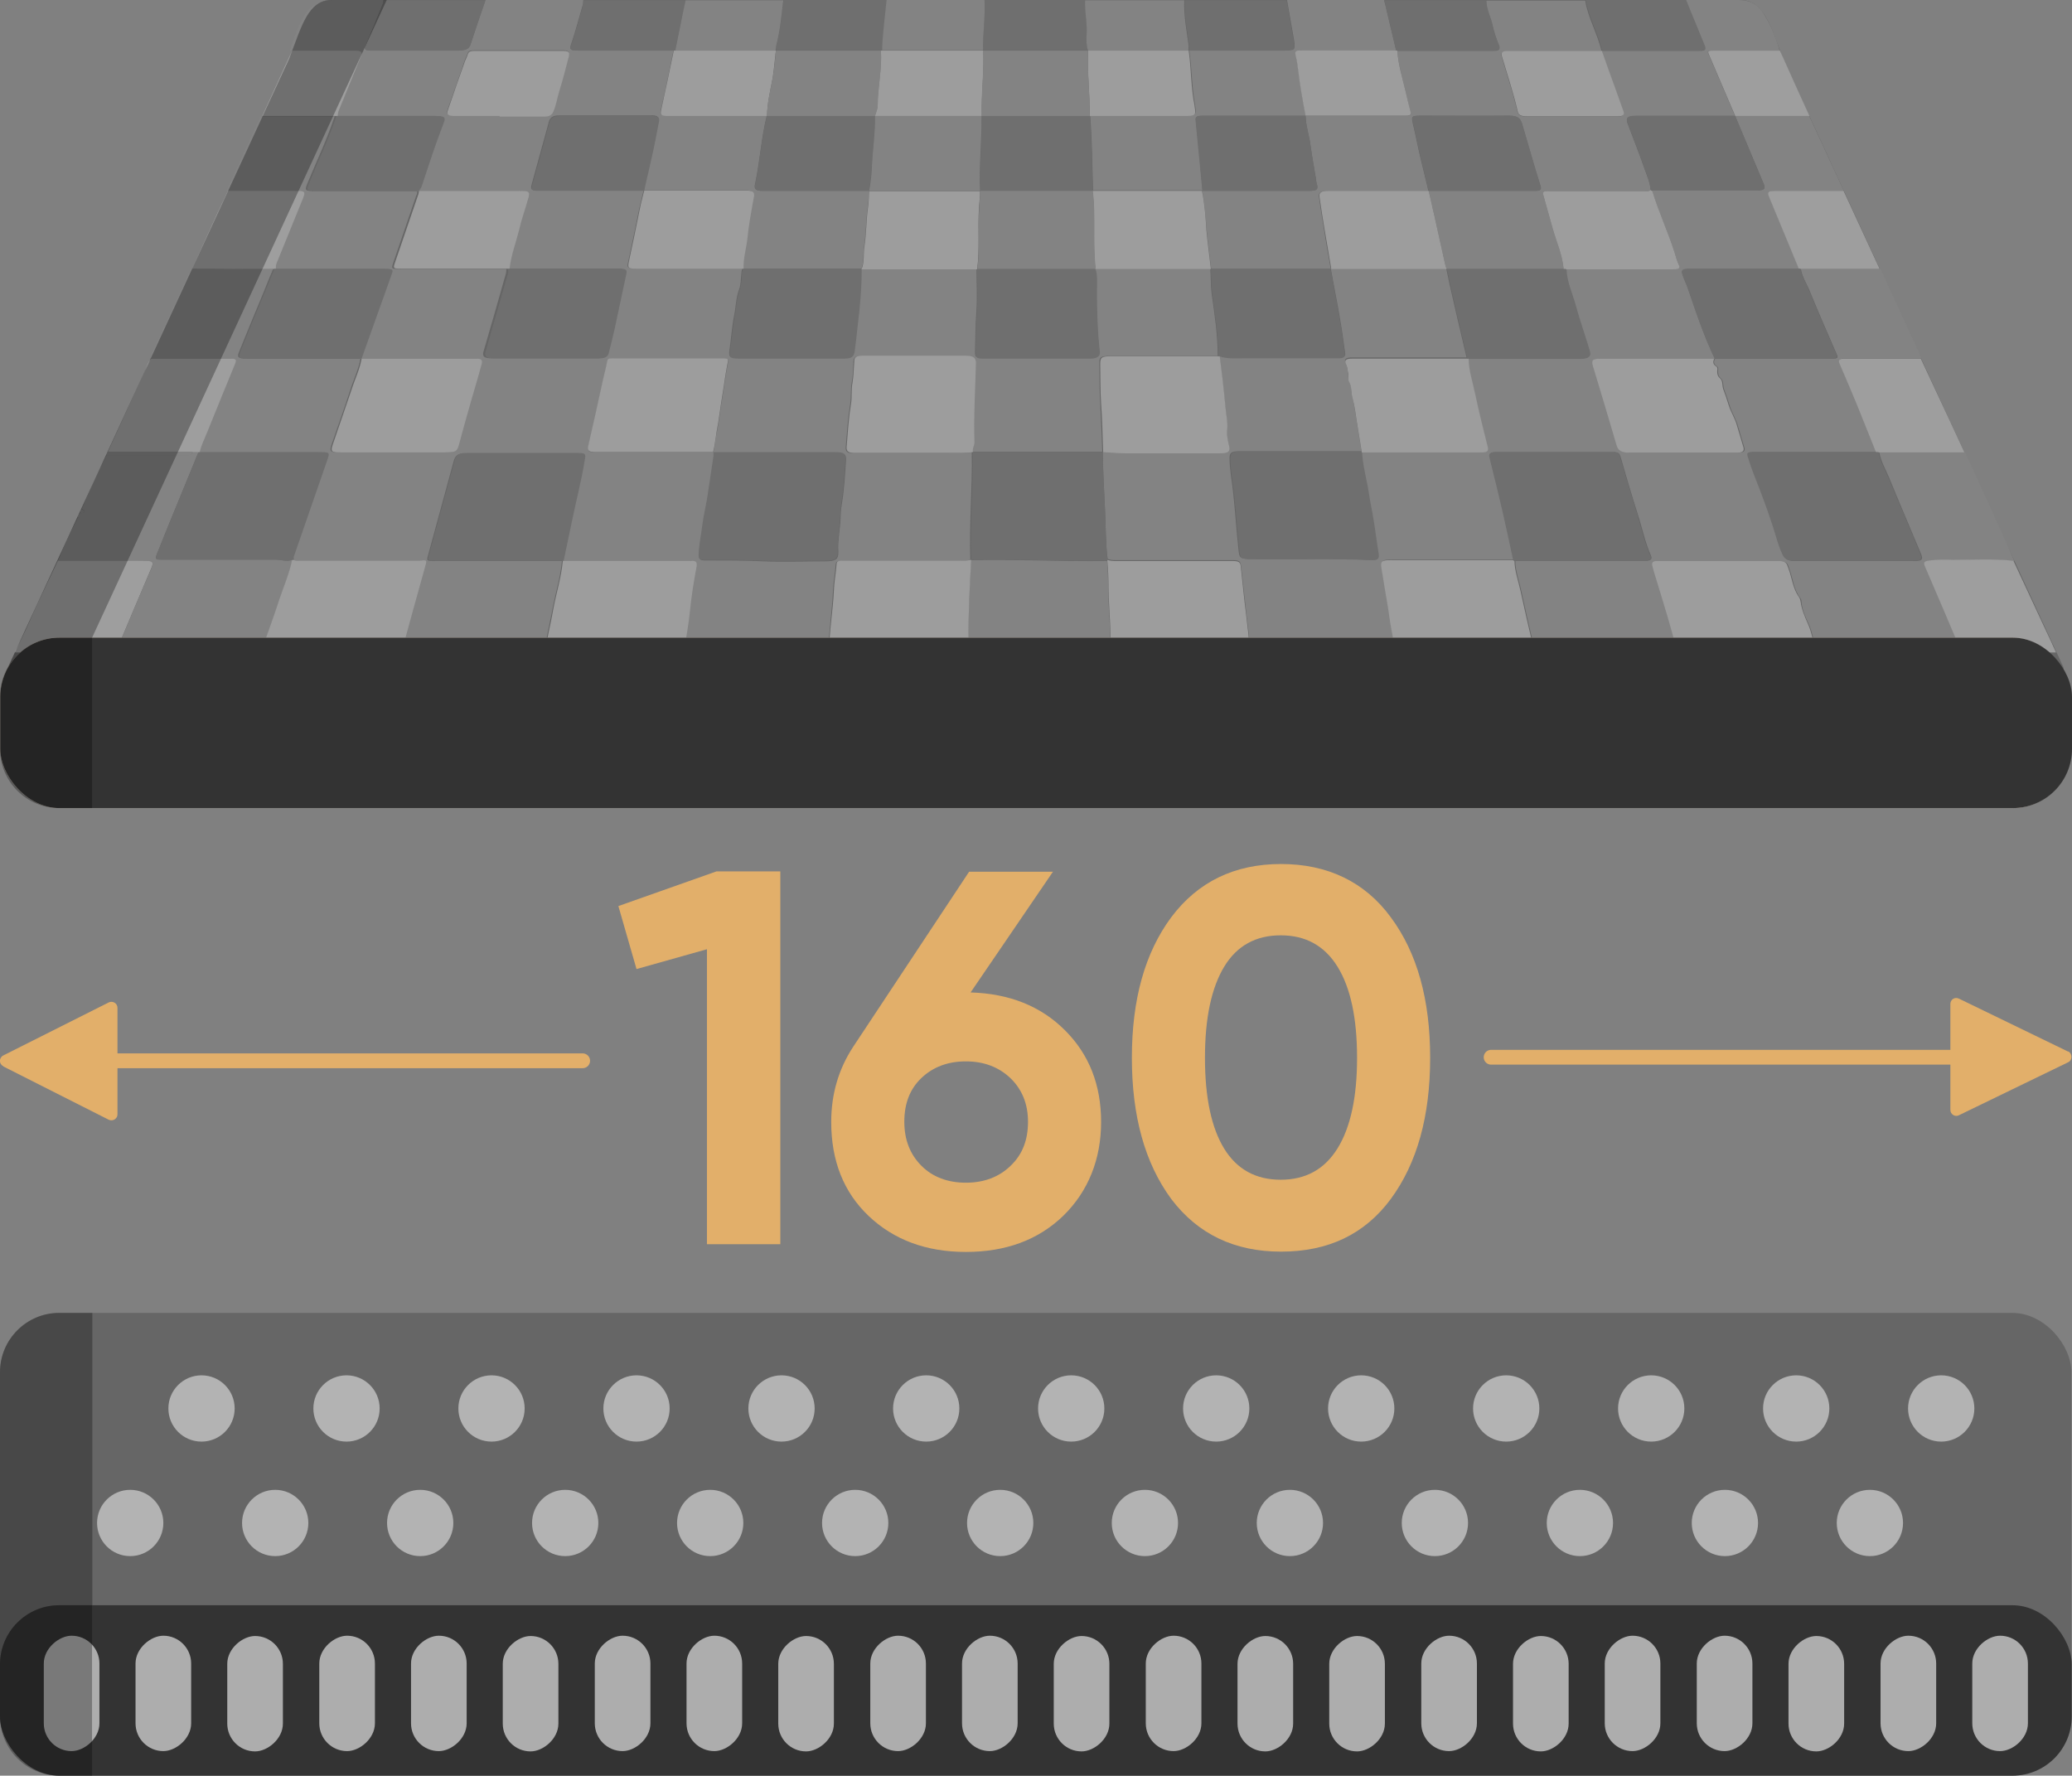 <?xml version="1.0" encoding="UTF-8"?>
<svg id="_Слой_1" data-name="Слой 1" xmlns="http://www.w3.org/2000/svg" viewBox="0 0 70.02 60.01">
  <rect x="0" y="0" width="70.02" height="60.01" fill="#808080" stroke="none"/>
  <defs>
    <style>
      .cls-1 {
        fill: #9d9d9d;
      }

      .cls-2, .cls-3 {
        fill: #fff;
      }

      .cls-3 {
        opacity: .5;
      }

      .cls-4 {
        fill: #333;
      }

      .cls-5 {
        opacity: .3;
      }

      .cls-6 {
        fill: #6f6f6f;
      }

      .cls-7 {
        fill: #decdba;
      }

      .cls-8 {
        opacity: .6;
      }

      .cls-9 {
        fill: none;
        stroke: #e2af6a;
        stroke-linecap: round;
        stroke-miterlimit: 10;
        stroke-width: .5px;
      }

      .cls-10 {
        fill: #9e9e9e;
      }

      .cls-11 {
        fill: #838383;
      }

      .cls-12 {
        fill: #666;
      }

      .cls-13 {
        fill: #e2af6a;
      }
    </style>
  </defs>
  <g>
    <rect class="cls-12" x="0" y="44.37" width="70" height="15.63" rx="2" ry="2"/>
    <path class="cls-5" d="M3.12,44.37v13.19c0,.16-.12,.3-.26,.3H0v-11.49c0-1.1,.9-2,2-2h1.12Z"/>
    <g>
      <g>
        <circle class="cls-3" cx="4.4" cy="51.47" r="1.12"/>
        <circle class="cls-3" cx="9.3" cy="51.47" r="1.12"/>
        <circle class="cls-3" cx="14.2" cy="51.47" r="1.12"/>
        <circle class="cls-3" cx="19.1" cy="51.47" r="1.12"/>
        <circle class="cls-3" cx="24" cy="51.47" r="1.12"/>
        <circle class="cls-3" cx="28.9" cy="51.47" r="1.12"/>
        <circle class="cls-3" cx="33.8" cy="51.47" r="1.12"/>
        <circle class="cls-3" cx="38.69" cy="51.47" r="1.12"/>
        <circle class="cls-3" cx="43.59" cy="51.47" r="1.12"/>
        <circle class="cls-3" cx="48.49" cy="51.47" r="1.12"/>
        <circle class="cls-3" cx="53.39" cy="51.47" r="1.12"/>
        <circle class="cls-3" cx="58.29" cy="51.47" r="1.12"/>
        <circle class="cls-3" cx="63.19" cy="51.47" r="1.12"/>
      </g>
      <g>
        <circle class="cls-3" cx="6.81" cy="47.6" r="1.12"/>
        <circle class="cls-3" cx="11.71" cy="47.6" r="1.12"/>
        <circle class="cls-3" cx="16.61" cy="47.6" r="1.12"/>
        <circle class="cls-3" cx="21.51" cy="47.6" r="1.12"/>
        <circle class="cls-3" cx="26.41" cy="47.6" r="1.12"/>
        <circle class="cls-3" cx="31.3" cy="47.6" r="1.12"/>
        <circle class="cls-3" cx="36.2" cy="47.6" r="1.12"/>
        <circle class="cls-3" cx="41.1" cy="47.6" r="1.12"/>
        <circle class="cls-3" cx="46" cy="47.6" r="1.12"/>
        <circle class="cls-3" cx="50.9" cy="47.6" r="1.12"/>
        <circle class="cls-3" cx="55.8" cy="47.6" r="1.12"/>
        <circle class="cls-3" cx="60.7" cy="47.6" r="1.12"/>
        <circle class="cls-3" cx="65.6" cy="47.6" r="1.12"/>
      </g>
    </g>
  </g>
  <g>
    <rect class="cls-4" x="0" y="54.25" width="70.01" height="5.76" rx="2" ry="2"/>
    <g class="cls-8">
      <rect class="cls-2" x=".47" y="56.29" width="3.9" height="1.88" rx=".94" ry=".94" transform="translate(-54.81 59.65) rotate(-90)"/>
      <rect class="cls-2" x="3.57" y="56.29" width="3.9" height="1.88" rx=".94" ry=".94" transform="translate(-51.71 62.75) rotate(-90)"/>
      <rect class="cls-2" x="6.67" y="56.29" width="3.9" height="1.88" rx=".94" ry=".94" transform="translate(-48.61 65.86) rotate(-90)"/>
      <rect class="cls-2" x="9.78" y="56.29" width="3.9" height="1.88" rx=".94" ry=".94" transform="translate(-45.5 68.96) rotate(-90)"/>
      <rect class="cls-2" x="12.88" y="56.29" width="3.9" height="1.88" rx=".94" ry=".94" transform="translate(-42.4 72.06) rotate(-90)"/>
      <rect class="cls-2" x="15.98" y="56.29" width="3.9" height="1.88" rx=".94" ry=".94" transform="translate(-39.3 75.17) rotate(-90)"/>
      <rect class="cls-2" x="19.09" y="56.29" width="3.9" height="1.88" rx=".94" ry=".94" transform="translate(-36.19 78.27) rotate(-90)"/>
      <rect class="cls-2" x="22.19" y="56.29" width="3.9" height="1.88" rx=".94" ry=".94" transform="translate(-33.09 81.37) rotate(-90)"/>
      <rect class="cls-2" x="25.29" y="56.29" width="3.9" height="1.88" rx=".94" ry=".94" transform="translate(-29.99 84.48) rotate(-90)"/>
      <rect class="cls-2" x="28.4" y="56.29" width="3.9" height="1.88" rx=".94" ry=".94" transform="translate(-26.88 87.58) rotate(-90)"/>
      <rect class="cls-2" x="31.5" y="56.29" width="3.9" height="1.88" rx=".94" ry=".94" transform="translate(-23.78 90.68) rotate(-90)"/>
      <rect class="cls-2" x="34.6" y="56.29" width="3.9" height="1.88" rx=".94" ry=".94" transform="translate(-20.68 93.79) rotate(-90)"/>
      <rect class="cls-2" x="37.71" y="56.29" width="3.9" height="1.88" rx=".94" ry=".94" transform="translate(-17.57 96.89) rotate(-90)"/>
      <rect class="cls-2" x="40.81" y="56.29" width="3.9" height="1.88" rx=".94" ry=".94" transform="translate(-14.47 100) rotate(-90)"/>
      <rect class="cls-2" x="43.91" y="56.29" width="3.9" height="1.88" rx=".94" ry=".94" transform="translate(-11.37 103.1) rotate(-90)"/>
      <rect class="cls-2" x="47.02" y="56.29" width="3.9" height="1.88" rx=".94" ry=".94" transform="translate(-8.26 106.2) rotate(-90)"/>
      <rect class="cls-2" x="50.12" y="56.29" width="3.9" height="1.88" rx=".94" ry=".94" transform="translate(-5.16 109.31) rotate(-90)"/>
      <rect class="cls-2" x="53.23" y="56.29" width="3.9" height="1.88" rx=".94" ry=".94" transform="translate(-2.06 112.41) rotate(-90)"/>
      <rect class="cls-2" x="56.33" y="56.29" width="3.9" height="1.88" rx=".94" ry=".94" transform="translate(1.05 115.51) rotate(-90)"/>
      <rect class="cls-2" x="59.43" y="56.29" width="3.9" height="1.88" rx=".94" ry=".94" transform="translate(4.15 118.62) rotate(-90)"/>
      <rect class="cls-2" x="62.54" y="56.29" width="3.9" height="1.88" rx=".94" ry=".94" transform="translate(7.26 121.72) rotate(-90)"/>
      <rect class="cls-2" x="65.64" y="56.29" width="3.9" height="1.88" rx=".94" ry=".94" transform="translate(10.36 124.82) rotate(-90)"/>
    </g>
    <path class="cls-5" d="M3.11,54.25v5.76h-1.11C.89,60.01,0,59.11,0,58.01v-1.76c0-1.1,.89-2,2-2h1.11Z"/>
  </g>
  <g>
    <path class="cls-12" d="M68.09,26.19l-65.89-.49c-1.1,0-2.01-1.87-2.01-2.98L9.76,2c.43-1.12,.65-2,1.44-2H58.82c.8,0,1.05,.96,1.44,2l9.48,20.57c0,1.1-.54,3.62-1.65,3.62Z"/>
    <g>
      <path class="cls-10" d="M3.96,22.05c-1.15,0-2.3,0-3.45,0v-.04c.29-.53,.51-1.07,.76-1.61,.23-.49,.46-.97,.69-1.46,.89,0,1.78,0,2.68,0,.6,0,.59,0,.41,.41-.36,.84-.71,1.68-1.07,2.53-.02,.05-.01,.11-.02,.16Z"/>
      <path class="cls-11" d="M16.41,0c1.1,0,2.2,0,3.3,0,0,.07,0,.14-.03,.21-.13,.44-.24,.88-.39,1.31-.06,.18,.04,.18,.23,.18,1.08,0,2.16,0,3.24,0-.14,.67-.27,1.35-.43,2.02-.03,.15,0,.19,.21,.19,1.12,0,2.25,0,3.37,0-.19,.77-.23,1.55-.4,2.33-.03,.14,.02,.21,.26,.21,1.2,0,2.39,0,3.59,0,0,.19-.01,.39-.04,.58-.06,.43-.05,.87-.12,1.3-.04,.25,.01,.51-.09,.75-1.33,0-2.67,0-4,0-.02-.33,.08-.65,.12-.97,.05-.49,.15-.98,.23-1.48,.03-.16-.07-.2-.28-.2-1.14,0-2.28,0-3.43,0,.1-.43,.2-.86,.29-1.29,.08-.35,.14-.7,.21-1.05,.03-.14-.04-.2-.25-.19-1.03,0-2.06,0-3.1,0-.23,0-.31,.08-.35,.21-.19,.7-.39,1.41-.58,2.11-.05,.19-.03,.21,.23,.21,1.18,0,2.36,0,3.55,0-.05,.21-.1,.42-.15,.63-.12,.59-.24,1.19-.37,1.78-.05,.21-.04,.23,.28,.23,1.2,0,2.4,0,3.59,0-.05,.06-.04,.14-.05,.21-.02,.16-.01,.33-.07,.49-.11,.29-.11,.59-.17,.89-.08,.39-.1,.79-.16,1.18-.03,.22,0,.26,.31,.26,1.18,0,2.37,0,3.55,0,.23,0,.33-.06,.35-.22,.04-.28,.07-.56,.1-.85,.08-.65,.13-1.31,.14-1.96,1.3,0,2.6,0,3.9,0,0,.52,.03,1.03-.01,1.55-.03,.43-.03,.85-.04,1.28,0,.1,0,.2,.2,.2,1.23,0,2.47,0,3.7,0,.17,0,.31-.07,.3-.21-.07-.7-.1-1.39-.1-2.09,0-.24,.03-.49-.05-.73,1.3,0,2.6,0,3.9,0,0,0,0,0,0,0,.02,.3,.01,.59,.05,.89,.1,.69,.2,1.37,.2,2.07-1.21,0-2.43,0-3.64,0-.31,0-.37,.04-.36,.26,.01,.44,0,.89,.03,1.33,.03,.55,.05,1.1,.07,1.65,0,0,0,0,0,0-1.47,0-2.93,0-4.4,0-.03-.1,.05-.2,.05-.3-.03-.9,.03-1.8,.05-2.7,0-.17-.09-.24-.35-.24-1.17,0-2.33,0-3.5,0-.19,0-.25,.06-.26,.18-.01,.24-.01,.49-.06,.73-.04,.24-.01,.47-.05,.71-.08,.49-.11,.98-.15,1.47-.01,.16,.07,.2,.29,.2,1.07,0,2.13,0,3.2,0,.26,0,.52,0,.77-.03,.02,1.21-.09,2.42-.05,3.63h0c-.14,.03-.28,.04-.42,.04-1.3,0-2.59,0-3.89,0-.13,0-.24,0-.24,.13-.02,.29-.08,.59-.09,.88-.03,.7-.15,1.39-.16,2.08-1.63,0-3.26,0-4.9,0,0-.04,0-.07,0-.11,.07-.44,.15-.89,.19-1.33,.05-.49,.13-.97,.22-1.46,.04-.19-.04-.2-.26-.2-1.41,0-2.81,0-4.22,0,.08-.4,.17-.79,.25-1.19,.15-.75,.35-1.5,.47-2.25,.03-.17-.02-.19-.22-.19-1.25,0-2.5,0-3.75,0-.26,0-.38,.04-.44,.27-.29,1.05-.57,2.11-.86,3.16-.06,.21-.06,.21,.24,.21,1.43,0,2.85,0,4.28,0-.05,.56-.23,1.12-.33,1.68-.09,.47-.21,.94-.27,1.42-1.62,0-3.23,0-4.85,0,.01-.05,.03-.1,.04-.16,.25-.92,.5-1.84,.76-2.75,.06-.22,.07-.22-.23-.19-.05,0-.1,0-.15,0-1.28,0-2.56,0-3.84,0-.08,0-.17,.02-.23-.03,0-.04,0-.07,0-.11,.37-1.09,.75-2.18,1.13-3.26,.09-.26,.09-.27-.3-.27-1.33,0-2.67,0-4,0,.03-.24,.15-.46,.25-.68,.32-.77,.63-1.55,.95-2.33,.05-.13,.02-.16-.17-.16-.89,0-1.78,0-2.67,0,.08-.3,.25-.58,.38-.88,.33-.72,.67-1.44,1-2.16,.92,0,1.85,0,2.77,.01-.11,.26-.22,.52-.32,.78-.28,.67-.56,1.35-.83,2.02-.08,.19-.03,.23,.25,.23,1.28,0,2.57,0,3.85,0-.06,.36-.23,.7-.34,1.05-.2,.63-.43,1.25-.64,1.87-.07,.22-.04,.25,.28,.25,1.17,0,2.33,0,3.5,0,.4,0,.43-.02,.5-.3,.13-.48,.27-.96,.4-1.44,.12-.42,.25-.84,.36-1.26,.04-.17-.06-.17-.24-.17-1.27,0-2.55,0-3.82,0,.34-.94,.67-1.89,1.01-2.83,.07-.19,.06-.2-.22-.2-1.23,0-2.46,0-3.7,0,0-.06,0-.13,.03-.19,.3-.73,.59-1.46,.89-2.19,.09-.23,.08-.25-.27-.25-.76,0-1.51,0-2.27,0,.39-.84,.77-1.69,1.16-2.53,.83,0,1.67,0,2.5,0-.25,.76-.6,1.49-.91,2.24-.11,.27-.12,.29,.28,.29,1.14,0,2.28,0,3.42,0,0,.05,0,.09-.03,.14-.26,.76-.52,1.52-.78,2.28-.07,.21-.07,.21,.25,.21,1.19,0,2.38,0,3.57,0,0,.05,0,.1-.01,.14-.25,.88-.5,1.77-.76,2.65-.05,.16,.02,.23,.26,.23,1.2,0,2.4,0,3.6,0,.18,0,.27-.06,.3-.17,.08-.27,.14-.55,.2-.82,.13-.61,.26-1.22,.39-1.83,.04-.18,0-.21-.24-.21-1.23,0-2.47,0-3.7,0,.05-.44,.22-.87,.32-1.3,.09-.36,.21-.71,.31-1.07,.07-.23,.03-.26-.29-.26-1.13,0-2.26,0-3.4,0,.03-.05,.07-.1,.09-.15,.24-.72,.46-1.45,.75-2.16,.07-.18,.01-.22-.25-.22-1.12,0-2.23,0-3.35,0,0-.06,.01-.13,.04-.19,.26-.61,.5-1.22,.75-1.83,.05-.13,0-.19-.21-.19-.71,0-1.41,0-2.12,0,.18-.48,.3-.98,.67-1.42C10.7,.11,10.92,0,11.22,0c.58,0,1.16,0,1.74,0,0,.04,0,.08-.02,.12-.19,.47-.38,.94-.58,1.41-.06,.14-.03,.18,.18,.17,.99,0,1.98,0,2.97,0,.25,0,.35-.06,.4-.23,.16-.49,.33-.99,.5-1.48Zm7.7,15.28c.05-.23,.07-.47,.12-.7,.08-.4,.12-.81,.19-1.21,.06-.35,.1-.7,.17-1.05,.04-.21,.05-.2-.24-.2-.66,0-1.32,0-1.97,0-.54,0-1.08,0-1.62,0-.09,0-.2-.03-.23,.09-.04,.22-.1,.44-.15,.66-.16,.73-.32,1.47-.49,2.2-.04,.18,0,.22,.27,.22,1.32,0,2.65,0,3.97,0,0,.05,0,.1,0,.14-.06,.45-.13,.89-.2,1.34-.06,.34-.14,.68-.18,1.02-.04,.34-.13,.67-.12,1.01,0,.1,.04,.14,.18,.14,.67,0,1.33,0,1.99,.03,.69,.03,1.38,0,2.08,0,.36,0,.46-.06,.45-.33-.02-.33,.04-.66,.07-.99,.01-.21,.01-.41,.05-.62,.08-.49,.11-.99,.14-1.48,.01-.21-.06-.25-.35-.25-1.37,0-2.73,0-4.1,0ZM16.88,3.92c.5,0,1,0,1.5,0,.19,0,.26-.04,.31-.17,.1-.23,.13-.46,.2-.69,.12-.39,.22-.77,.32-1.16,.02-.09,.06-.2-.17-.2-1.01,0-2.01,0-3.02,0-.12,0-.19,.02-.22,.11-.02,.07-.07,.15-.09,.22-.19,.55-.38,1.11-.58,1.66-.06,.17-.01,.21,.24,.21,.5,0,1,0,1.5,0Z"/>
      <path class="cls-11" d="M61.14,3.92c.39,.84,.78,1.69,1.17,2.53-.77,0-1.55,0-2.32,0-.22,0-.27,.04-.2,.2,.34,.81,.67,1.63,1.01,2.44-1.23,0-2.46,0-3.69,0-.26,0-.31,.04-.24,.22,.05,.15,.13,.3,.18,.46,.27,.79,.53,1.58,.9,2.35-1.27,0-2.53,0-3.8,0-.31,0-.36,.03-.29,.25,.26,.89,.54,1.79,.8,2.68,.05,.18,.18,.25,.42,.25,1.22,0,2.43,0,3.65,0,.18,0,.26-.05,.22-.17-.07-.25-.15-.49-.22-.74-.06-.23-.21-.45-.28-.69-.06-.19-.12-.38-.19-.56-.04-.12,0-.26-.11-.36-.08-.07-.09-.15-.09-.23,0-.06,.03-.13-.04-.17-.12-.08-.11-.16-.06-.26,1.31,0,2.61,0,3.92,0,.14,0,.27,.02,.19-.15-.31-.71-.62-1.42-.91-2.13-.1-.25-.26-.48-.3-.75,.9,0,1.8,0,2.69,0,.44,.96,.88,1.92,1.32,2.87,.02,.05,.04,.1,.06,.15-.85,0-1.7,0-2.55,0-.17,0-.26,.03-.2,.16,.2,.48,.41,.96,.61,1.44,.21,.52,.42,1.04,.63,1.57-1.36,0-2.72,0-4.07,0-.28,0-.31,.02-.24,.22,.06,.18,.12,.37,.19,.55,.24,.58,.45,1.16,.64,1.75,.11,.33,.18,.66,.34,.98,.07,.14,.18,.18,.37,.18,1.34,0,2.68,0,4.02,0,.28,0,.33-.04,.25-.24-.36-.86-.73-1.72-1.08-2.58-.12-.28-.28-.56-.33-.85,.97,0,1.93,0,2.9,0,.44,.95,.87,1.91,1.31,2.86,.12,.27,.24,.54,.35,.81-.68-.07-1.36-.02-2.04-.03-.26,0-.53,0-.79,.02-.21,.02-.21,.08-.16,.2,.42,.97,.83,1.94,1.24,2.91-1.62,0-3.23,0-4.85,0-.19-.31-.2-.66-.35-.98-.11-.23-.22-.48-.24-.73,0-.05-.01-.11-.05-.15-.22-.3-.24-.65-.36-.97-.04-.11-.04-.26-.3-.26-1.37,0-2.73,0-4.1,0-.2,0-.23,.06-.2,.17,.04,.15,.08,.3,.13,.45,.25,.82,.51,1.64,.71,2.47-1.6,0-3.2,0-4.8,0-.03-.11-.07-.22-.1-.33-.14-.59-.27-1.17-.4-1.76-.07-.34-.2-.67-.2-1.01,1.44,0,2.88,0,4.32,0,.25,0,.32-.05,.26-.19-.2-.45-.29-.92-.44-1.38-.21-.66-.4-1.31-.59-1.97-.03-.09-.07-.14-.21-.14-1.33,0-2.67,0-4,0-.17,0-.23,.06-.2,.17,.14,.59,.29,1.18,.43,1.77,.13,.56,.25,1.13,.37,1.69-.47,0-.95,0-1.42,0-.9,0-1.8,0-2.7,0-.31,0-.35,.03-.33,.25,.02,.21,.06,.41,.1,.61,.06,.37,.14,.75,.18,1.12,.05,.38,.16,.76,.16,1.14-1.63,0-3.26,0-4.9,0,0-.43-.07-.86-.12-1.29-.06-.54-.12-1.08-.18-1.62-.02-.15-.07-.19-.27-.19-1.31,0-2.62,0-3.92,0-.11,0-.22,0-.32-.04-.07-.58-.06-1.16-.09-1.73-.03-.63-.07-1.27-.07-1.9,0,0,0,0,0,0,.25,.01,.49,.04,.74,.04,.59,0,1.18,0,1.77,0,.47,0,.95,0,1.42,0,.32,0,.37-.05,.32-.28-.04-.17-.08-.34-.06-.51,.03-.27-.04-.53-.06-.8-.05-.56-.13-1.13-.19-1.69,.29,.1,.59,.07,.9,.07,.77,0,1.53,0,2.3,0,.28,0,.57,0,.85,0,.14,0,.21-.05,.2-.14-.06-.44-.12-.88-.2-1.32-.09-.53-.2-1.05-.29-1.57,0,0,0,0,0,0,1.3,0,2.6,0,3.9,0,0,0,0,0,0,0,.04,.19,.08,.38,.12,.57,.09,.39,.18,.79,.27,1.18,.1,.42,.2,.85,.3,1.27-1.29,0-2.58,0-3.87,0-.19,0-.28,.05-.22,.17,.05,.09,.05,.18,.07,.27,.03,.12-.02,.24,.04,.34,.11,.19,.07,.38,.12,.57,.07,.25,.1,.51,.14,.77,.06,.35,.11,.7,.17,1.05-1.38,0-2.76,0-4.15,0-.25,0-.31,.06-.31,.23,0,.38,.08,.77,.12,1.15,.07,.64,.11,1.28,.18,1.92,.03,.32,.04,.34,.48,.34,1.31,.02,2.63-.04,3.94,.03,.26,.01,.32-.05,.29-.22-.06-.36-.1-.71-.16-1.07-.06-.34-.13-.69-.18-1.03-.07-.44-.19-.88-.22-1.33,.35,0,.7,0,1.05,0,.98,0,1.97,0,2.95,0,.16,0,.3,0,.26-.17-.15-.6-.3-1.21-.43-1.81-.08-.4-.23-.79-.22-1.19,1.26,0,2.51,0,3.77,0,.27,0,.38-.08,.32-.26-.16-.51-.33-1.01-.47-1.52-.11-.42-.31-.82-.32-1.25,.13,0,.27,0,.4,0,1.08,0,2.15,0,3.23,0,.18,0,.24-.03,.18-.16-.06-.13-.1-.27-.14-.41-.23-.7-.55-1.37-.75-2.07,1.18,0,2.37,0,3.55,0,.24,0,.29-.05,.22-.22-.32-.77-.65-1.54-.97-2.31,0,0,0,0,0,0,.83,0,1.67,0,2.5,0Z"/>
      <path class="cls-11" d="M56.98,0c.59,0,1.18,0,1.77,0,.46,0,.69,.21,.85,.46,.25,.4,.42,.82,.54,1.25-.72,0-1.45,0-2.17,0-.29,0-.29,0-.2,.2,.29,.67,.58,1.34,.86,2.01,0,0,0,0,0,0-1.12,0-2.25,0-3.37,0-.25,0-.32,.07-.26,.25,.18,.49,.38,.98,.55,1.47,.09,.26,.21,.51,.23,.78-.06,.06-.15,.04-.23,.04-.27,0-.55,0-.82,0-.79,0-1.58,0-2.37,0-.11,0-.25-.02-.21,.12,.11,.38,.21,.76,.32,1.14,.13,.45,.33,.9,.37,1.37-1.32,0-2.63,0-3.95,0,0,0,0,0,0,0-.02-.05-.04-.09-.05-.14-.12-.53-.23-1.05-.35-1.58-.07-.31-.14-.61-.21-.92,1.19,0,2.38,0,3.58,0,.19,0,.24-.03,.19-.18-.22-.7-.41-1.4-.62-2.09-.06-.2-.17-.27-.43-.27-.99,.01-1.98,0-2.98,0-.32,0-.33,.02-.28,.25,.1,.42,.18,.84,.28,1.26,.08,.34,.17,.68,.25,1.03-1.14,0-2.28,0-3.42,0-.21,0-.3,.06-.28,.2,.05,.36,.11,.73,.17,1.09,.07,.45,.15,.9,.23,1.35,0,0,0,0,0,0-1.35,0-2.7,0-4.04,0h0c-.05-.44-.11-.87-.15-1.3-.04-.45-.07-.89-.15-1.34h0c1.19,0,2.38,0,3.57,0,.32,0,.36-.04,.29-.27-.01-.05-.01-.09-.02-.14-.06-.37-.13-.74-.18-1.1-.04-.34-.16-.67-.17-1.02,0,0,0,0,0,0,1.11,0,2.21,0,3.32,0,.13,0,.26,0,.23-.13-.06-.23-.12-.46-.17-.69-.11-.46-.24-.91-.28-1.38,1.07,0,2.15,0,3.22,0,.2,0,.27-.03,.21-.18-.08-.22-.16-.43-.21-.65-.06-.29-.22-.57-.22-.87,1.12,0,2.24,0,3.35,0,.09,.58,.42,1.13,.55,1.71-1.05,0-2.1,0-3.15,0-.21,0-.27,.04-.22,.2,.18,.62,.39,1.23,.53,1.85,.03,.12,.13,.16,.3,.16,1.02,0,2.05,0,3.07,0,.19,0,.25-.04,.2-.18-.17-.46-.33-.92-.5-1.39-.08-.22-.15-.43-.23-.65,1.09,0,2.18,0,3.26,0,.26,0,.27-.02,.2-.2-.21-.5-.41-1.01-.62-1.51Z"/>
      <path class="cls-11" d="M3.96,22.05c0-.05,0-.11,.02-.16,.35-.84,.7-1.69,1.07-2.53,.18-.41,.19-.41-.41-.41-.89,0-1.78,0-2.68,0,.19-.47,.4-.93,.64-1.39,.04,0,.09,0,.09-.03,0-.03-.03-.03-.06-.04,0-.06,.02-.1,.07-.15,.06,0,.12,0,.14-.05,.03-.05-.03-.07-.08-.09,.26-.61,.53-1.22,.84-1.82,.89,0,1.78,0,2.67,0,.11,0,.23,0,.24-.11,.07,0,.13,0,.2,0-.19,.46-.38,.93-.57,1.39-.28,.68-.56,1.36-.83,2.04-.08,.2-.07,.21,.23,.21,1.27,0,2.53,0,3.8,0,.18,0,.36,.08,.54,0-.08,.46-.29,.91-.44,1.36-.19,.59-.41,1.18-.62,1.77-1.62,0-3.23,0-4.85,0Z"/>
      <path class="cls-11" d="M43.48,0c1.1,0,2.2,0,3.3,0,0,.05,.01,.09,.03,.14,.12,.52,.25,1.04,.37,1.56-1.05,0-2.1,0-3.15,0-.26,0-.28,.02-.23,.21,.04,.16,.06,.32,.08,.47,.06,.51,.15,1.02,.25,1.53,0,0,0,0,0,0-1.16,0-2.31,0-3.47,0-.14,0-.27,0-.25,.14,.08,.79,.16,1.59,.23,2.38,0,0,0,0,0,0-1.23,0-2.47,0-3.7,0-.03-.84-.03-1.69-.1-2.53,1.05,0,2.1,0,3.15,0,.43,0,.45-.01,.4-.32,0,0,0-.01,0-.02-.12-.62-.11-1.25-.2-1.87h0c1.07,0,2.13,0,3.2,0,.37,0,.38,0,.35-.27,0-.02-.01-.05-.01-.07-.08-.46-.16-.91-.24-1.37Z"/>
      <path class="cls-11" d="M37.52,22.05c-1.6,0-3.2,0-4.8,0,0-.13,0-.26,0-.39,0-.91,.04-1.82,.09-2.73,0,0,0,0,0,0,1.53-.03,3.06,.05,4.6,.03,.03,.3,.04,.6,.04,.9,0,.73,.1,1.46,.06,2.2Z"/>
      <path class="cls-1" d="M51.18,18.95c0,.34,.13,.68,.2,1.01,.13,.59,.26,1.17,.4,1.76,.03,.11,.07,.22,.1,.33-1.59,0-3.17,0-4.76,0,0-.38-.11-.76-.16-1.14-.05-.38-.12-.75-.18-1.12-.03-.2-.07-.41-.1-.61-.03-.22,.02-.25,.33-.25,.9,0,1.8,0,2.7,0,.47,0,.95,0,1.42,0,.02,.01,.03,.02,.05,.04Z"/>
      <path class="cls-1" d="M8.81,22.05c.21-.59,.43-1.18,.62-1.77,.15-.45,.35-.9,.44-1.36,.02,0,.03,0,.05,0,.07,.05,.15,.03,.23,.03,1.28,0,2.56,0,3.84,0,.05,0,.1,0,.15,0,.3-.03,.29-.03,.23,.19-.26,.92-.51,1.84-.76,2.75-.01,.05-.03,.1-.04,.16-1.59,0-3.17,0-4.76,0Z"/>
      <path class="cls-1" d="M56.68,22.05c-.2-.83-.46-1.65-.71-2.47-.05-.15-.09-.3-.13-.45-.03-.11,0-.18,.2-.17,1.37,0,2.73,0,4.1,0,.26,0,.25,.15,.3,.26,.12,.32,.14,.66,.36,.97,.03,.04,.04,.1,.05,.15,.03,.25,.14,.5,.24,.73,.15,.32,.17,.67,.35,.98-.86,0-1.71,0-2.57,0-.73,0-1.46,0-2.19,0Z"/>
      <path class="cls-1" d="M32.82,18.92c-.05,.91-.1,1.82-.09,2.73,0,.13,0,.26,0,.39-1.57,0-3.14,0-4.71,0,0-.7,.13-1.39,.16-2.08,.01-.29,.07-.59,.09-.88,0-.14,.11-.13,.24-.13,1.3,0,2.59,0,3.89,0,.14,0,.28,0,.42-.03Z"/>
      <path class="cls-1" d="M19.06,18.95c1.41,0,2.81,0,4.22,0,.21,0,.29,0,.26,.2-.09,.48-.17,.97-.22,1.46-.04,.45-.13,.89-.19,1.33,0,.04,0,.07,0,.11-1.57,0-3.14,0-4.71,0,.06-.48,.19-.94,.27-1.42,.1-.56,.28-1.11,.33-1.68,.02,0,.03,0,.04,0Z"/>
      <path class="cls-1" d="M37.52,22.05c.04-.73-.05-1.46-.06-2.2,0-.3-.01-.6-.04-.9,0-.01,0-.02,0-.03,.1,.04,.21,.04,.32,.04,1.31,0,2.62,0,3.92,0,.2,0,.26,.04,.27,.19,.06,.54,.11,1.08,.18,1.62,.05,.43,.11,.86,.12,1.29-1.57,0-3.14,0-4.71,0Z"/>
      <path class="cls-10" d="M66.29,22.05c-.41-.97-.82-1.94-1.24-2.91-.05-.12-.05-.17,.16-.2,.27-.03,.53-.03,.79-.02,.68,0,1.36-.04,2.04,.03,.33,.72,.67,1.43,1,2.15,.15,.31,.29,.62,.44,.95h-3.2Z"/>
      <path class="cls-10" d="M6.71,15.28c-.07,0-.13,0-.2,0-.96,0-1.91,0-2.87,0,.42-.92,.84-1.83,1.26-2.75,.06-.14,.09-.29,.21-.41,.89,0,1.78,0,2.67,0,.19,0,.22,.03,.17,.16-.32,.77-.63,1.55-.95,2.33-.09,.23-.21,.45-.25,.68-.02,0-.03,0-.05,0Z"/>
      <path class="cls-10" d="M66.38,15.29c-.97,0-1.93,0-2.89,0-.03,0-.06,0-.09,0-.21-.52-.42-1.04-.63-1.57-.2-.48-.4-.96-.61-1.44-.06-.13,.03-.16,.2-.16,.85,0,1.7,0,2.55,0,.33,.7,.65,1.4,.98,2.1,.17,.36,.33,.72,.5,1.08Z"/>
      <path class="cls-10" d="M9.26,9.09c-.92,0-1.85,0-2.77-.01,.29-.64,.58-1.28,.87-1.91,.11-.24,.23-.48,.34-.72,.76,0,1.51,0,2.27,0,.34,0,.36,.02,.27,.25-.3,.73-.59,1.46-.89,2.19-.03,.06-.03,.13-.03,.19-.02,0-.03,0-.05,0Z"/>
      <path class="cls-10" d="M63.53,9.09c-.9,0-1.8,0-2.69,0-.02,0-.03,0-.05,0-.34-.81-.67-1.63-1.01-2.44-.07-.16-.02-.2,.2-.2,.77,0,1.55,0,2.32,0,.41,.88,.81,1.76,1.22,2.64Z"/>
      <path class="cls-6" d="M43.48,0c.08,.46,.16,.91,.24,1.37,0,.02,.01,.05,.01,.07,.03,.26,.03,.27-.35,.27-1.07,0-2.13,0-3.2,0,0-.08,0-.15,0-.23-.07-.49-.16-.98-.14-1.47,1.15,0,2.3,0,3.45,0Z"/>
      <path class="cls-6" d="M26.47,0c1.17,0,2.33,0,3.5,0-.05,.57-.14,1.13-.15,1.7-.02,0-.03,0-.05,0-1.18,0-2.37,0-3.55,0h0c0-.05,0-.11,.02-.16,.12-.51,.18-1.03,.24-1.54Z"/>
      <path class="cls-6" d="M16.41,0c-.17,.49-.34,.98-.5,1.48-.05,.17-.15,.23-.4,.23-.99,0-1.98,0-2.97,0-.21,0-.24-.04-.18-.17,.2-.47,.39-.94,.58-1.41,.02-.04,.01-.08,.02-.12,1.15,0,2.3,0,3.45,0Z"/>
      <path class="cls-6" d="M22.77,1.71c-1.08,0-2.16,0-3.24,0-.19,0-.29,0-.23-.18,.15-.43,.26-.87,.39-1.31,.02-.07,.02-.14,.03-.21,1.15,0,2.3,0,3.45,0-.04,.2-.09,.4-.13,.61-.08,.36-.15,.73-.22,1.09-.02,0-.03,0-.05,0Z"/>
      <path class="cls-6" d="M56.98,0c.21,.5,.41,1.01,.62,1.51,.07,.17,.05,.2-.2,.2-1.09,0-2.18,0-3.26,0h0c-.13-.58-.45-1.12-.55-1.71,1.13,0,2.27,0,3.4,0Z"/>
      <path class="cls-6" d="M47.18,1.71c-.12-.52-.25-1.04-.37-1.56-.01-.05-.02-.09-.03-.14,1.15,0,2.3,0,3.45,0,0,.3,.16,.58,.22,.87,.05,.22,.12,.44,.21,.65,.06,.15-.02,.18-.21,.18-1.07,0-2.15,0-3.22,0-.01,0-.03,0-.04,0Z"/>
      <path class="cls-6" d="M33.27,0c1.13,0,2.27,0,3.4,0-.01,.39,.08,.78,.05,1.18-.01,.18-.01,.35,.05,.52,0,0,0,0,0,0-1.18,0-2.36,0-3.55,0h0c-.01-.57,.08-1.13,.05-1.7Z"/>
      <path class="cls-11" d="M36.77,1.71c-.06-.17-.06-.35-.05-.52,.03-.39-.07-.78-.05-1.18,1.12,0,2.24,0,3.35,0-.02,.49,.07,.98,.14,1.47,.01,.08,0,.15,0,.23,0,0,0,0,0,0-1.13,0-2.27,0-3.4,0Z"/>
      <path class="cls-11" d="M22.82,1.71c.07-.36,.15-.73,.22-1.09,.04-.2,.08-.4,.13-.61,1.1,0,2.2,0,3.3,0-.06,.52-.11,1.03-.24,1.54-.01,.05-.01,.11-.02,.16-1.13,0-2.27,0-3.4,0Z"/>
      <path class="cls-11" d="M33.27,0c.03,.57-.06,1.13-.05,1.7-1.14,0-2.27,0-3.41,0,.01-.57,.1-1.13,.15-1.7,1.1,0,2.2,0,3.3,0Z"/>
      <path class="cls-10" d="M58.64,3.92c-.29-.67-.57-1.34-.86-2.01-.09-.2-.09-.2,.2-.2,.72,0,1.45,0,2.17,0,.33,.74,.66,1.47,1,2.21-.83,0-1.67,0-2.5,0Z"/>
      <path class="cls-10" d="M11.36,3.92c-.83,0-1.67,0-2.5,0,.34-.74,.67-1.47,1.01-2.21,.71,0,1.41,0,2.12,0,.22,0,.27,.06,.21,.19-.25,.61-.5,1.22-.75,1.83-.03,.06-.03,.13-.04,.19-.01,0-.03,0-.04,0Z"/>
      <path class="cls-11" d="M3.64,15.28c.96,0,1.91,0,2.87,0-.01,.11-.13,.11-.24,.11-.89,0-1.78,0-2.67,0,0-.04,0-.08,.04-.11Z"/>
      <path class="cls-11" d="M2.76,17.21c.05,.02,.11,.04,.08,.09-.02,.04-.08,.05-.14,.05,.02-.05,0-.1,.06-.14Z"/>
      <path class="cls-11" d="M2.63,17.49s.07,.01,.06,.04c0,.04-.06,.03-.09,.03,.01-.02,.02-.04,.03-.07Z"/>
      <path class="cls-6" d="M24.12,15.28c1.37,0,2.73,0,4.1,0,.29,0,.36,.04,.35,.25-.03,.5-.06,.99-.14,1.48-.03,.21-.03,.41-.05,.62-.02,.33-.08,.66-.07,.99,.01,.27-.08,.33-.45,.33-.69,0-1.39,.02-2.08,0-.67-.03-1.33-.03-1.99-.03-.15,0-.18-.04-.18-.14,0-.34,.08-.67,.12-1.01,.04-.34,.13-.68,.18-1.02,.07-.44,.13-.89,.2-1.34,0-.05,0-.09,0-.14,0,0,0,0,0,0Z"/>
      <path class="cls-6" d="M6.71,15.28s.03,0,.05,0c1.33,0,2.67,0,4,0,.39,0,.39,0,.3,.27-.38,1.09-.75,2.17-1.13,3.26-.01,.03,0,.07,0,.11-.02,0-.03,0-.05,0-.18,.08-.36,0-.54,0-1.27,0-2.53,0-3.8,0-.3,0-.31,0-.23-.21,.27-.68,.55-1.36,.83-2.04,.19-.46,.38-.93,.57-1.39Z"/>
      <path class="cls-6" d="M37.42,18.92s0,.02,0,.03c-1.53,.02-3.06-.06-4.6-.03-.04-1.21,.07-2.42,.05-3.63h0c1.47,0,2.93,0,4.4,0,0,.63,.04,1.27,.07,1.9,.03,.58,.02,1.16,.09,1.73Z"/>
      <path class="cls-6" d="M19.06,18.95s-.03,0-.04,0c-1.43,0-2.85,0-4.28,0-.3,0-.29,0-.24-.21,.29-1.05,.57-2.11,.86-3.16,.06-.23,.18-.28,.44-.27,1.25,0,2.5,0,3.75,0,.21,0,.25,.02,.22,.19-.12,.76-.32,1.5-.47,2.25-.08,.4-.17,.79-.25,1.19Z"/>
      <path class="cls-1" d="M32.87,15.28c-.25,.04-.51,.03-.77,.03-1.07,0-2.13,0-3.2,0-.22,0-.3-.05-.29-.2,.04-.49,.07-.98,.15-1.47,.04-.23,0-.47,.05-.71,.04-.24,.04-.48,.06-.73,0-.12,.07-.18,.26-.18,1.17,0,2.33,0,3.5,0,.25,0,.35,.07,.35,.24-.02,.9-.08,1.8-.05,2.7,0,.1-.08,.2-.05,.3,0,0,0,0,0,0Z"/>
      <path class="cls-1" d="M41.22,12.04c.07,.56,.14,1.13,.19,1.69,.02,.27,.09,.53,.06,.8-.02,.17,.02,.34,.06,.51,.05,.22,0,.28-.32,.28-.47,0-.95,0-1.42,0-.59,0-1.18,0-1.77,0-.25,0-.5-.03-.74-.04-.02-.55-.03-1.1-.07-1.65-.03-.44-.02-.89-.03-1.33,0-.22,.05-.26,.36-.26,1.21,0,2.43,0,3.64,0,.02,0,.03,0,.05,0Z"/>
      <path class="cls-1" d="M24.12,15.28c-1.32,0-2.65,0-3.97,0-.26,0-.31-.05-.27-.22,.17-.73,.33-1.46,.49-2.2,.05-.22,.11-.44,.15-.66,.02-.11,.13-.09,.23-.09,.54,0,1.08,0,1.62,0,.66,0,1.32,0,1.97,0,.3,0,.28,0,.24,.2-.07,.35-.11,.7-.17,1.05-.07,.4-.11,.81-.19,1.21-.04,.23-.06,.47-.12,.7,0,0,0,0,0,0Z"/>
      <path class="cls-1" d="M12.22,12.12c1.27,0,2.55,0,3.82,0,.17,0,.28,0,.24,.17-.11,.42-.24,.84-.36,1.26-.14,.48-.27,.96-.4,1.44-.07,.27-.11,.3-.5,.3-1.17,0-2.33,0-3.5,0-.32,0-.35-.03-.28-.25,.21-.62,.43-1.25,.64-1.87,.11-.35,.28-.69,.34-1.05,0,0,0,0,0,0Z"/>
      <path class="cls-6" d="M41.22,12.04s-.03,0-.05,0c0-.69-.1-1.38-.2-2.07-.04-.29-.04-.59-.05-.89,1.35,0,2.7,0,4.04,0,.1,.52,.2,1.05,.29,1.57,.08,.44,.14,.88,.2,1.32,.01,.09-.06,.14-.2,.14-.28,0-.57,0-.85,0-.77,0-1.53,0-2.3,0-.3,0-.61,.03-.9-.07Z"/>
      <path class="cls-6" d="M29.12,9.09c0,.66-.06,1.31-.14,1.96-.03,.28-.06,.56-.1,.85-.03,.16-.12,.22-.35,.22-1.18,0-2.36,0-3.55,0-.31,0-.35-.04-.31-.26,.06-.39,.09-.79,.16-1.18,.06-.3,.06-.6,.17-.89,.06-.16,.06-.33,.07-.49,0-.07,0-.14,.05-.21h0c1.33,0,2.67,0,4,0h0Z"/>
      <path class="cls-6" d="M9.26,9.09s.03,0,.05,0c1.23,0,2.46,0,3.7,0,.28,0,.29,.01,.22,.2-.34,.94-.67,1.89-1.01,2.83,0,0,0,0,0,0-1.28,0-2.57,0-3.85,0-.29,0-.33-.03-.25-.23,.27-.67,.55-1.35,.83-2.02,.11-.26,.22-.52,.32-.78Z"/>
      <path class="cls-6" d="M17.22,9.08c1.23,0,2.47,0,3.7,0,.25,0,.28,.03,.24,.21-.13,.61-.26,1.22-.39,1.83-.06,.27-.13,.55-.2,.82-.03,.11-.12,.17-.3,.17-1.2,0-2.4,0-3.6,0-.24,0-.31-.07-.26-.23,.25-.88,.51-1.77,.76-2.65,.01-.05,0-.09,.01-.14,.02,0,.03,0,.05,0Z"/>
      <path class="cls-6" d="M37.02,9.09c.08,.24,.05,.48,.05,.73,0,.7,.02,1.4,.1,2.09,.01,.14-.13,.21-.3,.21-1.23,0-2.47,0-3.7,0-.2,0-.2-.1-.2-.2,0-.43,0-.85,.04-1.28,.04-.51,.01-1.03,.01-1.55,0,0,0,0,0,0,1.33,0,2.66,0,4,0h0Z"/>
      <path class="cls-1" d="M29.12,9.09c.1-.25,.05-.5,.09-.75,.07-.43,.06-.87,.12-1.3,.03-.19,.03-.39,.04-.58,0,0,0,0,0,0,1.25,0,2.5,0,3.75,0h0c0,.2-.03,.4-.04,.6-.04,.68,.03,1.36-.06,2.04,0,0,0,0,0,0-1.3,0-2.6,0-3.9,0,0,0,0,0,0,0Z"/>
      <path class="cls-1" d="M25.12,9.08c-1.2,0-2.4,0-3.59,0-.31,0-.32-.02-.28-.23,.13-.59,.25-1.19,.37-1.78,.04-.21,.1-.42,.15-.63h0c1.14,0,2.28,0,3.43,0,.21,0,.31,.03,.28,.2-.09,.49-.18,.98-.23,1.48-.04,.32-.14,.64-.12,.97,0,0,0,0,0,0Z"/>
      <path class="cls-1" d="M17.22,9.08s-.03,0-.05,0c-1.19,0-2.38,0-3.57,0-.32,0-.32,0-.25-.21,.26-.76,.52-1.52,.78-2.28,.02-.05,.02-.09,.03-.14,0,0,0,0,0,0,1.13,0,2.26,0,3.4,0,.32,0,.36,.03,.29,.26-.1,.36-.23,.71-.31,1.07-.11,.43-.27,.86-.32,1.3Z"/>
      <path class="cls-1" d="M36.92,6.45c1.23,0,2.47,0,3.7,0,.09,.44,.12,.89,.15,1.34,.04,.43,.1,.87,.15,1.3-1.3,0-2.6,0-3.9,0,0,0,0,0,0,0-.11-.88,.01-1.76-.1-2.64h0Z"/>
      <path class="cls-6" d="M29.37,6.45c-1.2,0-2.39,0-3.59,0-.24,0-.29-.07-.26-.21,.16-.77,.21-1.56,.4-2.33,0,0,0,0,0,0,1.22,0,2.44,0,3.65,0h0c.01,.54-.07,1.07-.1,1.6-.02,.31-.05,.62-.1,.93h0Z"/>
      <path class="cls-6" d="M11.36,3.92s.03,0,.04,0c1.12,0,2.23,0,3.35,0,.26,0,.32,.04,.25,.22-.28,.72-.51,1.44-.75,2.16-.02,.05-.06,.1-.09,.15,0,0,0,0,0,0-1.14,0-2.28,0-3.42,0-.41,0-.39-.01-.28-.29,.3-.75,.66-1.48,.91-2.24Z"/>
      <path class="cls-6" d="M21.77,6.45c-1.18,0-2.36,0-3.55,0-.26,0-.28-.02-.23-.21,.2-.7,.39-1.41,.58-2.11,.04-.13,.11-.21,.35-.21,1.03,0,2.06,0,3.1,0,.22,0,.28,.05,.25,.19-.07,.35-.13,.7-.21,1.05-.09,.43-.2,.86-.29,1.29,0,0,0,0,0,0Z"/>
      <path class="cls-1" d="M22.82,1.71c1.13,0,2.27,0,3.4,0,0,0,0,0,0,0-.04,.31-.06,.62-.11,.93-.08,.42-.18,.85-.19,1.28,0,0,0,0,0,0-1.12,0-2.25,0-3.37,0-.21,0-.24-.04-.21-.19,.15-.67,.29-1.35,.43-2.02,.02,0,.03,0,.05,0Z"/>
      <path class="cls-1" d="M16.88,3.92c-.5,0-1,0-1.5,0-.25,0-.3-.05-.24-.21,.19-.55,.38-1.11,.58-1.66,.03-.07,.07-.15,.09-.22,.03-.09,.1-.11,.22-.11,1.01,0,2.01,0,3.02,0,.23,0,.19,.11,.17,.2-.1,.39-.2,.78-.32,1.16-.07,.23-.1,.46-.2,.69-.05,.12-.13,.17-.31,.17-.5,0-1,0-1.5,0Z"/>
      <path class="cls-6" d="M63.39,15.28s.06,0,.09,0c.05,.3,.21,.57,.33,.85,.36,.86,.73,1.72,1.08,2.58,.08,.19,.03,.24-.25,.24-1.34,0-2.68,0-4.02,0-.19,0-.3-.05-.37-.18-.16-.32-.23-.65-.34-.98-.19-.59-.41-1.17-.64-1.75-.07-.18-.13-.36-.19-.55-.07-.19-.05-.22,.24-.22,1.36,0,2.72,0,4.07,0Z"/>
      <path class="cls-6" d="M46.03,15.28c.02,.45,.15,.89,.22,1.33,.05,.35,.13,.69,.18,1.03,.06,.36,.1,.71,.16,1.07,.03,.18-.03,.24-.29,.22-1.31-.06-2.63-.01-3.94-.03-.44,0-.45-.02-.48-.34-.07-.64-.11-1.28-.18-1.92-.04-.38-.12-.76-.12-1.15,0-.17,.06-.23,.31-.23,1.38,0,2.76,0,4.15,0,0,0,0,0,0,0Z"/>
      <path class="cls-6" d="M51.18,18.95s-.03-.02-.05-.04c-.12-.56-.24-1.13-.37-1.69-.14-.59-.28-1.18-.43-1.77-.03-.11,.03-.17,.2-.17,1.33,0,2.67,0,4,0,.14,0,.18,.05,.21,.14,.19,.66,.39,1.31,.59,1.97,.14,.46,.23,.93,.44,1.38,.06,.14-.02,.19-.26,.19-1.44,0-2.88,0-4.32,0Z"/>
      <path class="cls-1" d="M57.93,12.12c-.04,.09-.06,.18,.06,.26,.07,.04,.04,.11,.04,.17,0,.08,.01,.16,.09,.23,.11,.1,.07,.24,.11,.36,.07,.18,.13,.37,.19,.56,.07,.23,.22,.45,.28,.69,.07,.25,.15,.49,.22,.74,.03,.12-.05,.17-.22,.17-1.22,0-2.43,0-3.65,0-.24,0-.37-.07-.42-.25-.26-.89-.53-1.79-.8-2.68-.06-.21-.01-.25,.29-.25,1.27,0,2.53,0,3.8,0,0,0,0,0,0,0Z"/>
      <path class="cls-1" d="M49.63,12.12c0,.4,.14,.79,.22,1.19,.13,.61,.28,1.21,.43,1.81,.04,.17-.1,.17-.26,.17-.98,0-1.97,0-2.95,0-.35,0-.7,0-1.05,0,0,0,0,0,0,0-.06-.35-.11-.7-.17-1.05-.04-.26-.07-.52-.14-.77-.06-.19-.02-.39-.12-.57-.06-.1-.01-.23-.04-.34-.02-.09-.02-.18-.07-.27-.06-.13,.03-.17,.22-.17,1.29,0,2.58,0,3.87,0,.01,0,.03,0,.04,0Z"/>
      <path class="cls-6" d="M60.79,9.08s.03,0,.05,0c.04,.26,.2,.5,.3,.75,.29,.71,.6,1.42,.91,2.13,.07,.17-.06,.15-.19,.15-1.31,0-2.61,0-3.92,0,0,0,0,0,0,0-.37-.77-.63-1.56-.9-2.35-.05-.15-.13-.3-.18-.46-.06-.18-.02-.22,.24-.22,1.23,0,2.46,0,3.69,0Z"/>
      <path class="cls-6" d="M49.63,12.12s-.03,0-.04,0c-.1-.42-.2-.85-.3-1.27-.09-.39-.18-.79-.27-1.18-.04-.19-.08-.38-.12-.57,1.32,0,2.63,0,3.95,0,.03,0,.06,0,.09,0,.01,.43,.21,.83,.32,1.25,.14,.51,.32,1.01,.47,1.52,.05,.18-.05,.26-.32,.26-1.26,0-2.51,0-3.77,0Z"/>
      <path class="cls-1" d="M52.93,9.09s-.06,0-.09,0c-.04-.47-.24-.91-.37-1.37-.11-.38-.21-.76-.32-1.14-.04-.14,.09-.12,.21-.12,.79,0,1.58,0,2.37,0,.27,0,.55,0,.82,0,.08,0,.17,.02,.23-.04,.02,.01,.04,.02,.06,.04,.21,.7,.53,1.38,.75,2.07,.04,.14,.08,.28,.14,.41,.06,.13,0,.16-.18,.16-1.08,0-2.15,0-3.23,0-.13,0-.27,0-.4,0Z"/>
      <path class="cls-1" d="M48.28,6.45c.07,.31,.14,.61,.21,.92,.12,.53,.23,1.05,.35,1.58,.01,.05,.03,.09,.05,.14-1.3,0-2.6,0-3.9,0-.08-.45-.15-.9-.23-1.35-.06-.36-.12-.73-.17-1.09-.02-.14,.06-.2,.28-.2,1.14,0,2.28,0,3.42,0h0Z"/>
      <path class="cls-6" d="M55.84,6.45s-.04-.02-.06-.04c-.02-.27-.14-.52-.23-.78-.16-.49-.36-.98-.55-1.47-.07-.17,0-.25,.26-.25,1.12,0,2.25,0,3.37,0,.32,.77,.65,1.54,.97,2.31,.07,.17,.02,.22-.22,.22-1.18,0-2.37,0-3.55,0Z"/>
      <path class="cls-6" d="M40.63,6.44c-.08-.79-.15-1.59-.23-2.38-.02-.15,.12-.14,.25-.14,1.16,0,2.31,0,3.47,0,.01,.34,.13,.68,.17,1.02,.05,.37,.12,.74,.18,1.1,0,.05,0,.09,.02,.14,.06,.23,.03,.27-.29,.27-1.19,0-2.38,0-3.57,0Z"/>
      <path class="cls-6" d="M48.28,6.45c-.08-.34-.17-.68-.25-1.03-.1-.42-.18-.84-.28-1.26-.05-.23-.04-.25,.28-.25,.99,0,1.98,0,2.98,0,.26,0,.37,.07,.43,.27,.21,.7,.4,1.4,.62,2.09,.05,.15,0,.18-.19,.18-1.19,0-2.38,0-3.58,0,0,0,0,0,0,0Z"/>
      <path class="cls-1" d="M47.18,1.71s.03,0,.04,0c.03,.47,.17,.92,.28,1.38,.05,.23,.11,.46,.17,.69,.04,.14-.1,.13-.23,.13-1.11,0-2.21,0-3.32,0-.1-.51-.19-1.02-.25-1.53-.02-.16-.04-.32-.08-.47-.04-.19-.03-.21,.23-.21,1.05,0,2.1,0,3.15,0Z"/>
      <path class="cls-1" d="M54.13,1.71c.08,.22,.15,.43,.23,.65,.17,.46,.33,.92,.5,1.39,.05,.14-.01,.18-.2,.18-1.02,0-2.05,0-3.07,0-.17,0-.28-.04-.3-.16-.14-.62-.35-1.24-.53-1.85-.05-.16,.01-.2,.22-.2,1.05,0,2.1,0,3.15,0,0,0,0,0,0,0Z"/>
      <path class="cls-6" d="M36.83,3.92c.07,.84,.07,1.69,.1,2.53,0,0,0,0,0,0-1.27,0-2.53,0-3.8,0,0,0,0,0,0,0-.04-.84,.06-1.69,.05-2.53h0c1.22,0,2.44,0,3.65,0h0Z"/>
      <path class="cls-1" d="M36.77,1.71c1.13,0,2.27,0,3.4,0,.09,.62,.07,1.25,.2,1.87,0,0,0,.01,0,.02,.05,.31,.04,.32-.4,.32-1.05,0-2.1,0-3.15,0,0,0,0,0,0,0,.02-.74-.09-1.47-.05-2.21,0,0,0,0,0,0Z"/>
      <path class="cls-11" d="M25.92,3.92c0-.43,.11-.85,.19-1.28,.06-.31,.08-.62,.11-.93,1.18,0,2.37,0,3.55,0,.04,.62-.11,1.24-.11,1.87,0,.11-.06,.23-.09,.34-1.22,0-2.44,0-3.65,0Z"/>
      <path class="cls-1" d="M29.57,3.92c.03-.11,.09-.23,.09-.34,0-.62,.15-1.24,.11-1.87,.02,0,.03,0,.05,0,1.14,0,2.27,0,3.41,0,0,0,0,0,0,0,.03,.74-.07,1.47-.05,2.21,0,0,0,0,0,0-1.2,0-2.4,0-3.6,0h0Z"/>
      <path class="cls-11" d="M33.17,3.92c-.02-.74,.09-1.47,.05-2.21,1.18,0,2.36,0,3.55,0-.03,.74,.07,1.47,.05,2.21-1.22,0-2.44,0-3.65,0Z"/>
      <path class="cls-11" d="M33.13,6.45c1.27,0,2.53,0,3.8,0,.11,.88,0,1.76,.1,2.64-1.33,0-2.66,0-4,0,.09-.68,.01-1.36,.06-2.04,.01-.2,.03-.4,.04-.6Z"/>
      <path class="cls-11" d="M29.57,3.92c1.2,0,2.4,0,3.6,0,.01,.84-.09,1.69-.05,2.53-1.25,0-2.5,0-3.75,0,.06-.31,.09-.62,.1-.93,.03-.53,.11-1.07,.1-1.6Z"/>
    </g>
    <path class="cls-5" d="M13.07,0L1.37,25.32c-.69-.59-1.17-1.8-1.17-2.61L9.77,1.99c.43-1.12,.64-1.99,1.44-1.99h1.86Z"/>
  </g>
  <rect class="cls-7" x=".01" y="21.55" width="69.99" height="5.76" rx="2" ry="2"/>
  <g>
    <rect class="cls-4" x=".01" y="21.55" width="70.01" height="5.76" rx="2" ry="2"/>
    <path class="cls-5" d="M3.11,21.55v5.76h-1.11C.89,27.31,0,26.41,0,25.31v-1.76c0-1.1,.89-2,2-2h1.11Z"/>
  </g>
  <line class="cls-9" x1="1.07" y1="35.85" x2="19.69" y2="35.85"/>
  <line class="cls-9" x1="50.39" y1="35.73" x2="69.26" y2="35.73"/>
  <path class="cls-13" d="M.11,36.04l3.56,1.8c.14,.07,.3-.03,.3-.18v-3.6c0-.15-.16-.25-.3-.18L.11,35.67c-.15,.08-.15,.29,0,.36Z"/>
  <path class="cls-13" d="M69.89,35.54l-3.69-1.79c-.14-.07-.29,.03-.29,.18v3.58c0,.15,.16,.25,.29,.18l3.69-1.79c.15-.07,.15-.29,0-.37Z"/>
  <g>
    <path class="cls-13" d="M20.9,30.62l3.31-1.17h2.16v12.6h-2.48v-9.97l-2.38,.67-.61-2.12Z"/>
    <path class="cls-13" d="M35.59,29.45l-2.79,4.09c1.31,.04,2.37,.46,3.19,1.28,.82,.82,1.22,1.85,1.22,3.1s-.43,2.34-1.28,3.17c-.85,.82-1.95,1.22-3.29,1.22s-2.44-.41-3.29-1.22c-.84-.8-1.26-1.86-1.26-3.17,0-.95,.25-1.79,.74-2.54l3.92-5.92h2.84Zm-.85,8.46c0-.6-.2-1.09-.59-1.47-.4-.38-.9-.57-1.51-.57s-1.11,.19-1.5,.56-.58,.86-.58,1.48,.2,1.11,.58,1.49,.89,.57,1.5,.57,1.12-.19,1.51-.57c.4-.38,.59-.87,.59-1.49Z"/>
    <path class="cls-13" d="M43.29,42.3c-1.57,0-2.81-.59-3.71-1.78-.89-1.21-1.33-2.8-1.33-4.77s.44-3.55,1.33-4.75c.9-1.2,2.14-1.8,3.71-1.8s2.83,.6,3.71,1.8c.89,1.2,1.33,2.78,1.33,4.75s-.44,3.56-1.33,4.77c-.88,1.19-2.11,1.78-3.71,1.78Zm2.57-6.55c0-1.34-.22-2.37-.66-3.08s-1.08-1.06-1.92-1.06-1.48,.35-1.91,1.06c-.43,.71-.65,1.73-.65,3.08s.22,2.37,.65,3.07c.43,.7,1.07,1.05,1.91,1.05s1.48-.35,1.92-1.06,.66-1.73,.66-3.06Z"/>
  </g>
</svg>